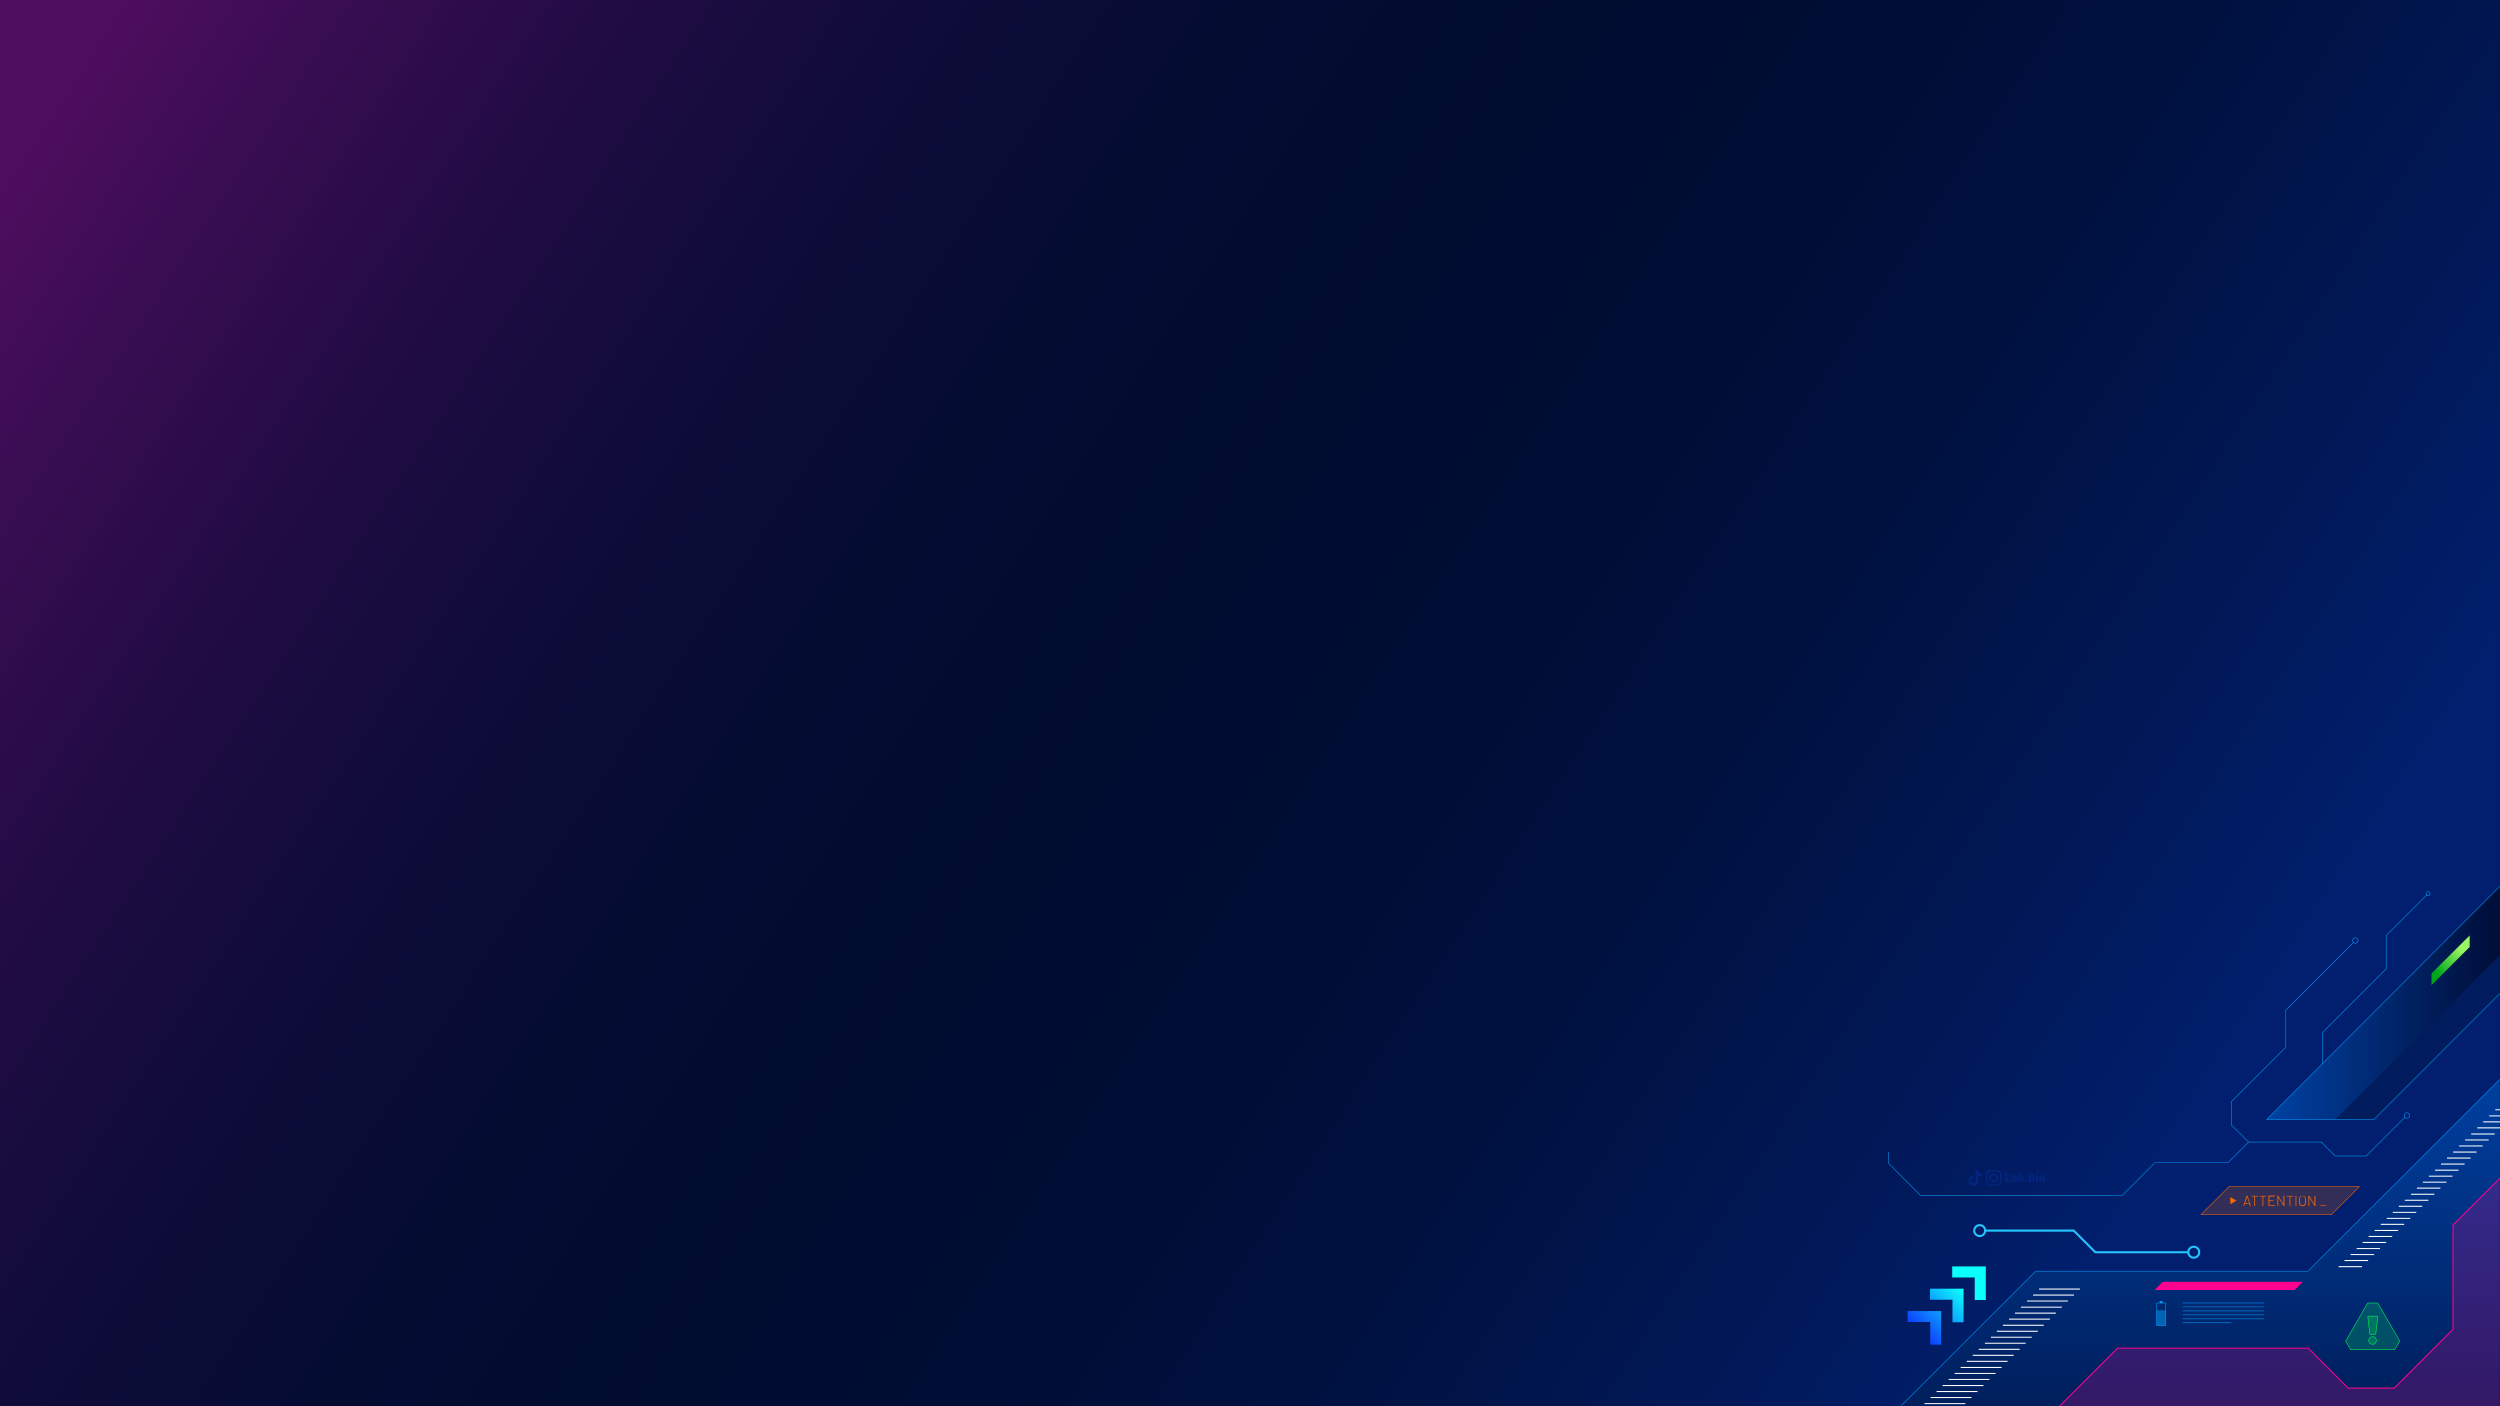 <?xml version="1.0" encoding="utf-8"?>
<!-- Generator: Adobe Illustrator 27.0.0, SVG Export Plug-In . SVG Version: 6.00 Build 0)  -->
<svg version="1.1" id="Layer_2_00000176722773209779542350000015018923977340543152_"
	 xmlns="http://www.w3.org/2000/svg" xmlns:xlink="http://www.w3.org/1999/xlink" x="0px" y="0px" viewBox="0 0 1920 1080"
	 style="enable-background:new 0 0 1920 1080;" xml:space="preserve">
<style type="text/css">
	.st0{fill:none;}
	.st1{fill:none;stroke:#FFFFFF;stroke-width:0.2;stroke-miterlimit:10;}
	.st2{fill:#FFFFFF;}
	.st3{fill:none;stroke:#FFFFFF;stroke-width:0.1;stroke-linejoin:round;stroke-miterlimit:10;}
	.st4{clip-path:url(#XMLID_00000142158873435619396970000017360333495595736228_);}
	.st5{opacity:0.1;}
	.st6{fill:url(#SVGID_1_);}
	.st7{opacity:0.6;fill:url(#SVGID_00000023242940069628508460000010332071963895792268_);enable-background:new    ;}
	.st8{fill:none;stroke:#01A1FE;stroke-width:0.4;stroke-linejoin:round;stroke-miterlimit:10;}
	.st9{fill:url(#SVGID_00000183948297054381750920000001558917750516351119_);}
	.st10{fill:#001C5C;}
	.st11{fill:url(#SVGID_00000129918563294334175910000017360556590189322131_);}
	.st12{fill:url(#SVGID_00000031205955768596465850000013150022744869284506_);}
	.st13{fill:url(#SVGID_00000100383335411277009540000014855173391521942969_);}
	.st14{fill:url(#SVGID_00000079470734374388314620000014505977557707510461_);}
	.st15{fill:none;stroke:#24C6FD;stroke-width:1.6;stroke-miterlimit:10;}
	.st16{fill:#FE018E;}
	.st17{fill:url(#SVGID_00000008119961630908588940000015264159201418001064_);}
	.st18{opacity:0.2;fill:#FD6900;enable-background:new    ;}
	.st19{fill:none;stroke:#FD6900;stroke-width:0.4;stroke-miterlimit:10;}
	.st20{fill:#FD6900;}
	.st21{opacity:0.2;fill:#FE018E;enable-background:new    ;}
	.st22{fill:none;stroke:#FE018E;stroke-width:0.8;stroke-miterlimit:10;}
	.st23{fill:none;stroke:#FFFFFF;stroke-width:0.8;stroke-linejoin:round;stroke-miterlimit:10;}
	.st24{opacity:0.2;fill:#01FE55;enable-background:new    ;}
	.st25{fill:url(#SVGID_00000119802801753973028920000015578853711724297366_);}
	.st26{fill:url(#SVGID_00000036942636044485175960000003447947072713165187_);}
	.st27{fill:none;stroke:#01FE55;stroke-width:0.4;stroke-miterlimit:10;}
	.st28{opacity:0.5;fill:#01A1FE;enable-background:new    ;}
	.st29{fill:#01A1FE;}
	.st30{opacity:0.6;}
	.st31{fill:#012C95;}
</style>
<pattern  y="1080" width="33.8" height="33.8" patternUnits="userSpaceOnUse" id="SVGID_0000002400083732537864173" viewBox="0 -33.8 33.8 33.8" style="overflow:visible;">
	<g>
		<rect y="-33.8" class="st0" width="33.8" height="33.8"/>
		<g>
			<rect y="-33.8" class="st0" width="33.8" height="33.8"/>
			<g>
				<rect y="-33.8" class="st0" width="33.8" height="33.8"/>
				<g>
					<rect y="-33.8" class="st0" width="33.8" height="33.8"/>
					<g>
						<rect y="-33.8" class="st0" width="33.8" height="33.8"/>
						<line class="st1" x1="0" y1="-16.9" x2="33.7" y2="-16.9"/>
						<line class="st1" x1="16.9" y1="-33.7" x2="16.9" y2="0"/>
						<circle class="st2" cx="16.9" cy="-16.9" r="0.7"/>
					</g>
				</g>
			</g>
		</g>
	</g>
</pattern>
<pattern  y="1080" width="10" height="11.4" patternUnits="userSpaceOnUse" id="SVGID_0000004053344573497471372" viewBox="0 -11.4 10 11.4" style="overflow:visible;">
	<g>
		<rect y="-11.4" class="st0" width="10" height="11.4"/>
		<g>
			<rect y="-11.4" class="st0" width="10" height="11.4"/>
			<g>
				<rect y="-11.4" class="st0" width="10" height="11.4"/>
				<g>
					<rect y="-11.4" class="st0" width="10" height="11.4"/>
					<g>
						<rect y="-11.4" class="st0" width="10" height="11.4"/>
						<line class="st3" x1="9" y1="-11.4" x2="9" y2="0"/>
						<line class="st3" x1="7" y1="-11.4" x2="7" y2="0"/>
						<line class="st3" x1="5" y1="-11.4" x2="5" y2="0"/>
						<line class="st3" x1="3" y1="-11.4" x2="3" y2="0"/>
						<line class="st3" x1="1" y1="-11.4" x2="1" y2="0"/>
					</g>
				</g>
			</g>
		</g>
	</g>
</pattern>
<g>
	<defs>
		<rect id="XMLID_00000008109323491888335480000004528630830522056839_" width="1920" height="1080"/>
	</defs>
	
		<linearGradient id="XMLID_00000029027002350536996260000005773373412747147696_" gradientUnits="userSpaceOnUse" x1="105.088" y1="457.52" x2="1613.602" y2="-529.768" gradientTransform="matrix(1 0 0 -1 0 438)">
		<stop  offset="0" style="stop-color:#4F0D5F"/>
		<stop  offset="6.444318e-02" style="stop-color:#3C0D54"/>
		<stop  offset="0.174" style="stop-color:#220C44"/>
		<stop  offset="0.286" style="stop-color:#0F0C39"/>
		<stop  offset="0.402" style="stop-color:#040C32"/>
		<stop  offset="0.527" style="stop-color:#000C30"/>
		<stop  offset="0.64" style="stop-color:#000D35"/>
		<stop  offset="0.768" style="stop-color:#001242"/>
		<stop  offset="0.902" style="stop-color:#011959"/>
		<stop  offset="1" style="stop-color:#011F6E"/>
	</linearGradient>
	
		<use xlink:href="#XMLID_00000008109323491888335480000004528630830522056839_"  style="overflow:visible;fill:url(#XMLID_00000029027002350536996260000005773373412747147696_);"/>
	<clipPath id="XMLID_00000000925621479962946860000004265450967902980489_">
		<use xlink:href="#XMLID_00000008109323491888335480000004528630830522056839_"  style="overflow:visible;"/>
	</clipPath>
	<g style="clip-path:url(#XMLID_00000000925621479962946860000004265450967902980489_);">
		<g class="st5">
			
				<pattern  id="SVGID_1_" xlink:href="#SVGID_0000002400083732537864173" patternTransform="matrix(1 0 0 1 -27.1 35045.449)"  class="st5">
			</pattern>
			<rect class="st6" width="1920" height="1080"/>
			
				<pattern  id="SVGID_00000173839810109227032540000005738265210760108422_" xlink:href="#SVGID_0000002400083732537864173" patternTransform="matrix(1 0 0 1 -27.1 35045.449)"  class="st5">
			</pattern>
			
				<rect style="opacity:0.6;fill:url(#SVGID_00000173839810109227032540000005738265210760108422_);enable-background:new    ;" width="1920" height="1080"/>
		</g>
		<g>
			<g>
				<polyline class="st8" points="1783.5,831.8 1783.5,793.2 1832.6,744.1 1832.6,718.5 1863.8,687.3 				"/>
				<path class="st8" d="M1866.3,686.3c0,0.8-0.7,1.5-1.5,1.5s-1.5-0.7-1.5-1.5s0.7-1.5,1.5-1.5
					C1865.6,684.8,1866.3,685.5,1866.3,686.3z"/>
			</g>
			<g>
				
					<linearGradient id="SVGID_00000129202280313905124780000008861904748792046510_" gradientUnits="userSpaceOnUse" x1="1740.8" y1="2446.3" x2="1919.8" y2="2446.3" gradientTransform="matrix(1 0 0 1 0 -1676)">
					<stop  offset="5.376340e-03" style="stop-color:#0041A3"/>
					<stop  offset="1" style="stop-color:#000D38"/>
				</linearGradient>
				<polygon style="fill:url(#SVGID_00000129202280313905124780000008861904748792046510_);" points="1919.8,680.8 1740.8,859.8 
					1823.2,859.8 1919.8,763.1 				"/>
				<polygon class="st10" points="1919.8,733.5 1793.5,859.8 1823.2,859.8 1919.8,763.1 				"/>
				<polyline class="st8" points="1919.8,680.8 1740.8,859.8 1823.2,859.8 1919.8,763.1 				"/>
			</g>
			<g>
				
					<linearGradient id="SVGID_00000119119640407030556030000007251130962090609591_" gradientUnits="userSpaceOnUse" x1="1689.85" y1="2489.655" x2="1689.85" y2="2890.93" gradientTransform="matrix(1 0 0 1 0 -1676)">
					<stop  offset="5.376340e-03" style="stop-color:#0041A3"/>
					<stop  offset="1" style="stop-color:#000D38"/>
				</linearGradient>
				<polygon style="fill:url(#SVGID_00000119119640407030556030000007251130962090609591_);" points="1772.5,976.3 1563.4,976.3 
					1459.9,1079.8 1919.8,1079.8 1919.8,829 				"/>
				<polyline class="st8" points="1919.8,829 1772.5,976.3 1563.4,976.3 1459.9,1079.8 				"/>
			</g>
			<g>
				<g>
					
						<linearGradient id="SVGID_00000121239447005852244540000008088793221967892925_" gradientUnits="userSpaceOnUse" x1="6424.531" y1="1855.059" x2="6483.112" y2="1855.059" gradientTransform="matrix(0.707 -0.707 0.707 0.707 -4388.206 4262.482)">
						<stop  offset="0" style="stop-color:#0E0DFF"/>
						<stop  offset="1" style="stop-color:#0DFFFB"/>
					</linearGradient>
					<polygon style="fill:url(#SVGID_00000121239447005852244540000008088793221967892925_);" points="1465,1006.9 1465,1015.3 
						1482.4,1015.3 1482.4,1032.7 1490.8,1032.7 1490.8,1006.9 					"/>
					
						<linearGradient id="SVGID_00000176043185604856775950000004464850550861403023_" gradientUnits="userSpaceOnUse" x1="6424.539" y1="1855.059" x2="6483.107" y2="1855.059" gradientTransform="matrix(0.707 -0.707 0.707 0.707 -4388.206 4262.482)">
						<stop  offset="0" style="stop-color:#0E0DFF"/>
						<stop  offset="1" style="stop-color:#0DFFFB"/>
					</linearGradient>
					<polygon style="fill:url(#SVGID_00000176043185604856775950000004464850550861403023_);" points="1482.2,989.7 1482.2,998.2 
						1499.5,998.2 1499.5,1015.5 1508,1015.5 1508,989.7 					"/>
					
						<linearGradient id="SVGID_00000152263234813959045510000001896206448015626369_" gradientUnits="userSpaceOnUse" x1="6424.525" y1="1855.059" x2="6483.103" y2="1855.059" gradientTransform="matrix(0.707 -0.707 0.707 0.707 -4388.206 4262.482)">
						<stop  offset="0" style="stop-color:#0E0DFF"/>
						<stop  offset="1" style="stop-color:#0DFFFB"/>
					</linearGradient>
					<polygon style="fill:url(#SVGID_00000152263234813959045510000001896206448015626369_);" points="1499.3,972.6 1499.3,981.1 
						1516.6,981.1 1516.6,998.4 1525.1,998.4 1525.1,972.6 					"/>
				</g>
			</g>
			<g>
				<polyline class="st15" points="1524.6,945.1 1592.6,945.1 1609.2,961.7 1680.9,961.7 				"/>
				<path class="st15" d="M1689,961.7c0,2.3-1.9,4.2-4.2,4.2c-2.3,0-4.2-1.9-4.2-4.2s1.9-4.2,4.2-4.2S1689,959.4,1689,961.7z"/>
				<path class="st15" d="M1524.6,945.1c0,2.3-1.9,4.2-4.2,4.2c-2.3,0-4.2-1.9-4.2-4.2s1.9-4.2,4.2-4.2
					C1522.8,940.9,1524.6,942.8,1524.6,945.1z"/>
			</g>
			<polygon class="st16" points="1768.6,984.4 1661,984.4 1654.7,990.7 1762.3,990.7 			"/>
			
				<linearGradient id="SVGID_00000026859134561400048260000007978462497709033862_" gradientUnits="userSpaceOnUse" x1="1871.892" y1="2423.607" x2="1890.561" y2="2404.939" gradientTransform="matrix(1 0 0 1 0 -1676)">
				<stop  offset="0" style="stop-color:#00A61C"/>
				<stop  offset="1" style="stop-color:#9AF763"/>
			</linearGradient>
			<polygon style="fill:url(#SVGID_00000026859134561400048260000007978462497709033862_);" points="1896.7,718.4 1867.4,747.6 
				1867.4,756.6 1896.7,727.3 			"/>
			<g>
				<polygon class="st18" points="1812,911.4 1711.8,911.4 1690.4,932.7 1790.6,932.7 				"/>
				<polygon class="st19" points="1812,911.4 1711.8,911.4 1690.4,932.7 1790.6,932.7 				"/>
				<g>
					<path class="st20" d="M1728,926.1l-0.5-1.5l0,0h-3.5l0,0l-0.5,1.5c0,0.1-0.1,0.1-0.1,0.1h-0.4c-0.1,0-0.1,0-0.1-0.1l2.5-7.6
						c0-0.1,0.1-0.1,0.1-0.1h0.5c0.1,0,0.1,0,0.1,0.1l2.5,7.6l0,0c0,0.1,0,0.1-0.1,0.1L1728,926.1
						C1728.1,926.2,1728.1,926.2,1728,926.1z M1724.2,924.1L1724.2,924.1h3.2l0,0l0,0l-1.6-4.9l0,0l0,0L1724.2,924.1
						C1724.1,924.1,1724.1,924.1,1724.2,924.1z"/>
					<path class="st20" d="M1734.2,918.5v0.3c0,0.1,0,0.1-0.1,0.1h-2.2l0,0v7.2c0,0.1,0,0.1-0.1,0.1h-0.4c-0.1,0-0.1,0-0.1-0.1v-7.2
						l0,0h-2.1c-0.1,0-0.1,0-0.1-0.1v-0.3c0-0.1,0-0.1,0.1-0.1h5.1C1734.2,918.4,1734.2,918.4,1734.2,918.5z"/>
					<path class="st20" d="M1740.5,918.5v0.3c0,0.1,0,0.1-0.1,0.1h-2.2l0,0v7.2c0,0.1,0,0.1-0.1,0.1h-0.4c-0.1,0-0.1,0-0.1-0.1v-7.2
						l0,0h-2.1c-0.1,0-0.1,0-0.1-0.1v-0.3c0-0.1,0-0.1,0.1-0.1h5.1C1740.5,918.4,1740.5,918.4,1740.5,918.5z"/>
					<path class="st20" d="M1747.1,918.9h-4.2l0,0v3l0,0h3c0.1,0,0.1,0,0.1,0.1v0.3c0,0.1,0,0.1-0.1,0.1h-3l0,0v3.1l0,0h4.2
						c0.1,0,0.1,0,0.1,0.1v0.3c0,0.1,0,0.1-0.1,0.1h-4.8c-0.1,0-0.1,0-0.1-0.1v-7.6c0-0.1,0-0.1,0.1-0.1h4.8c0.1,0,0.1,0,0.1,0.1
						v0.3C1747.2,918.8,1747.2,918.9,1747.1,918.9z"/>
					<path class="st20" d="M1753.9,918.4h0.4c0.1,0,0.1,0,0.1,0.1v7.6c0,0.1,0,0.1-0.1,0.1h-0.4c-0.1,0-0.1,0-0.1-0.1l-4.1-6.6l0,0
						l0,0v6.5c0,0.1,0,0.1-0.1,0.1h-0.4c-0.1,0-0.1,0-0.1-0.1v-7.6c0-0.1,0-0.1,0.1-0.1h0.4c0.1,0,0.1,0,0.1,0.1l4,6.6l0,0l0,0v-6.5
						C1753.8,918.4,1753.8,918.4,1753.9,918.4z"/>
					<path class="st20" d="M1761.3,918.5v0.3c0,0.1,0,0.1-0.1,0.1h-2.2l0,0v7.2c0,0.1,0,0.1-0.1,0.1h-0.4c-0.1,0-0.1,0-0.1-0.1v-7.2
						l0,0h-2.1c-0.1,0-0.1,0-0.1-0.1v-0.3c0-0.1,0-0.1,0.1-0.1h5.1C1761.3,918.4,1761.3,918.4,1761.3,918.5z"/>
					<path class="st20" d="M1763,926.1v-7.6c0-0.1,0-0.1,0.1-0.1h0.4c0.1,0,0.1,0,0.1,0.1v7.6c0,0.1,0,0.1-0.1,0.1L1763,926.1
						C1763,926.2,1763,926.2,1763,926.1z"/>
					<path class="st20" d="M1766.9,926c-0.4-0.2-0.7-0.5-0.9-0.9c-0.2-0.4-0.3-0.8-0.3-1.3v-2.9c0-0.5,0.1-0.9,0.3-1.3
						s0.5-0.7,0.9-0.9s0.8-0.3,1.4-0.3s1,0.1,1.4,0.3s0.7,0.5,0.9,0.9s0.3,0.8,0.3,1.3v2.9c0,0.5-0.1,0.9-0.3,1.3
						c-0.2,0.4-0.5,0.7-0.9,0.9s-0.9,0.3-1.4,0.3S1767.3,926.2,1766.9,926z M1769.7,925.2c0.4-0.4,0.6-0.9,0.6-1.5v-3
						c0-0.6-0.2-1.1-0.6-1.5s-0.9-0.6-1.5-0.6s-1.1,0.2-1.4,0.6c-0.4,0.4-0.5,0.9-0.5,1.5v3c0,0.6,0.2,1.1,0.5,1.5
						c0.4,0.4,0.8,0.5,1.4,0.5C1768.8,925.8,1769.3,925.6,1769.7,925.2z"/>
					<path class="st20" d="M1777.7,918.4h0.4c0.1,0,0.1,0,0.1,0.1v7.6c0,0.1,0,0.1-0.1,0.1h-0.4c-0.1,0-0.1,0-0.1-0.1l-4.1-6.6l0,0
						l0,0v6.5c0,0.1,0,0.1-0.1,0.1h-0.4c-0.1,0-0.1,0-0.1-0.1v-7.6c0-0.1,0-0.1,0.1-0.1h0.4c0.1,0,0.1,0,0.1,0.1l4,6.6l0,0l0,0v-6.5
						C1777.6,918.4,1777.6,918.4,1777.7,918.4z"/>
					<path class="st20" d="M1781.9,926.1v-0.3c0-0.1,0-0.1,0.1-0.1h4.4c0.1,0,0.1,0,0.1,0.1v0.3c0,0.1,0,0.1-0.1,0.1L1781.9,926.1
						C1782,926.2,1781.9,926.2,1781.9,926.1z"/>
				</g>
				<polygon class="st20" points="1712.9,919.4 1717.6,922.1 1712.9,924.8 				"/>
			</g>
			<g>
				<polyline class="st8" points="1807.4,723.9 1755.5,775.8 1755.5,804.3 1713.6,846.2 1713.6,863.9 1726.9,877.1 1782.7,877.1 
					1793.4,887.8 1817.3,887.8 1846.9,858.2 				"/>
				<path class="st8" d="M1850.6,856.7c0,1.2-0.9,2.1-2.1,2.1s-2.1-0.9-2.1-2.1c0-1.2,0.9-2.1,2.1-2.1
					C1849.6,854.6,1850.6,855.5,1850.6,856.7z"/>
				<path class="st8" d="M1811,722.3c0,1.2-0.9,2.1-2.1,2.1s-2.1-0.9-2.1-2.1c0-1.2,0.9-2.1,2.1-2.1
					C1810,720.2,1811,721.2,1811,722.3z"/>
				<polyline class="st8" points="1726.9,877.1 1711,893 1654.9,893 1629.9,918.1 1475,918.1 1450.4,893.4 1450.4,884.8 				"/>
			</g>
			<g>
				<polygon class="st21" points="1919.8,905 1883.9,940.9 1883.9,1020.9 1838.8,1066.1 1803.4,1066.1 1772.8,1035.4 1626.3,1035.4 
					1582,1079.8 1919.8,1079.8 				"/>
				<polyline class="st22" points="1921.7,903.1 1883.9,940.9 1883.9,1020.9 1838.8,1066.1 1803.4,1066.1 1772.8,1035.4 
					1626.3,1035.4 1581.3,1080.4 				"/>
			</g>
			<g>
				<g>
					<line class="st23" x1="1566" y1="990" x2="1597.4" y2="990"/>
				</g>
				<g>
					<line class="st23" x1="1561.4" y1="994.6" x2="1592.8" y2="994.6"/>
				</g>
				<g>
					<line class="st23" x1="1556.8" y1="999.2" x2="1588.1" y2="999.2"/>
				</g>
				<g>
					<line class="st23" x1="1552.1" y1="1003.9" x2="1583.5" y2="1003.9"/>
				</g>
				<g>
					<line class="st23" x1="1547.5" y1="1008.5" x2="1578.9" y2="1008.5"/>
				</g>
				<g>
					<line class="st23" x1="1542.9" y1="1013.1" x2="1574.3" y2="1013.1"/>
				</g>
				<g>
					<line class="st23" x1="1538.2" y1="1017.8" x2="1569.6" y2="1017.8"/>
				</g>
				<g>
					<line class="st23" x1="1533.6" y1="1022.4" x2="1565" y2="1022.4"/>
				</g>
				<g>
					<line class="st23" x1="1529" y1="1027" x2="1560.4" y2="1027"/>
				</g>
				<g>
					<line class="st23" x1="1524.4" y1="1031.6" x2="1555.7" y2="1031.6"/>
				</g>
				<g>
					<line class="st23" x1="1519.7" y1="1036.3" x2="1551.1" y2="1036.3"/>
				</g>
				<g>
					<line class="st23" x1="1515.1" y1="1040.9" x2="1546.5" y2="1040.9"/>
				</g>
				<g>
					<line class="st23" x1="1510.5" y1="1045.5" x2="1541.8" y2="1045.5"/>
				</g>
				<g>
					<line class="st23" x1="1505.8" y1="1050.2" x2="1537.2" y2="1050.2"/>
				</g>
				<g>
					<line class="st23" x1="1501.2" y1="1054.8" x2="1532.6" y2="1054.8"/>
				</g>
				<g>
					<line class="st23" x1="1496.6" y1="1059.4" x2="1527.9" y2="1059.4"/>
				</g>
				<g>
					<line class="st23" x1="1491.9" y1="1064.1" x2="1523.3" y2="1064.1"/>
				</g>
				<g>
					<line class="st23" x1="1487.3" y1="1068.7" x2="1518.7" y2="1068.7"/>
				</g>
				<g>
					<line class="st23" x1="1482.7" y1="1073.3" x2="1514.1" y2="1073.3"/>
				</g>
				<g>
					<line class="st23" x1="1478" y1="1078" x2="1509.4" y2="1078"/>
				</g>
				<g>
					<line class="st23" x1="1473.4" y1="1082.6" x2="1504.8" y2="1082.6"/>
				</g>
				<g>
					<line class="st23" x1="1468.8" y1="1087.2" x2="1500.2" y2="1087.2"/>
				</g>
				<g>
					<line class="st23" x1="1464.1" y1="1091.8" x2="1495.5" y2="1091.8"/>
				</g>
				<g>
					<line class="st23" x1="1459.5" y1="1096.5" x2="1490.9" y2="1096.5"/>
				</g>
				<g>
					<line class="st23" x1="1454.9" y1="1101.1" x2="1486.3" y2="1101.1"/>
				</g>
				<g>
					<line class="st23" x1="1450.3" y1="1105.7" x2="1481.6" y2="1105.7"/>
				</g>
				<g>
					<line class="st23" x1="1445.6" y1="1110.4" x2="1477" y2="1110.4"/>
				</g>
				<g>
					<line class="st23" x1="1441" y1="1115" x2="1472.4" y2="1115"/>
				</g>
				<g>
					<line class="st23" x1="1436.4" y1="1119.6" x2="1467.7" y2="1119.6"/>
				</g>
				<g>
					<line class="st23" x1="1431.7" y1="1124.3" x2="1463.1" y2="1124.3"/>
				</g>
				<g>
					<line class="st23" x1="1427.1" y1="1128.9" x2="1458.5" y2="1128.9"/>
				</g>
				<g>
					<line class="st23" x1="1422.5" y1="1133.5" x2="1453.8" y2="1133.5"/>
				</g>
				<g>
					<line class="st23" x1="1417.8" y1="1138.2" x2="1449.2" y2="1138.2"/>
				</g>
				<g>
					<line class="st23" x1="1413.2" y1="1142.8" x2="1444.6" y2="1142.8"/>
				</g>
				<g>
					<line class="st23" x1="1408.6" y1="1147.4" x2="1440" y2="1147.4"/>
				</g>
				<g>
					<line class="st23" x1="1403.9" y1="1152" x2="1435.3" y2="1152"/>
				</g>
				<g>
					<line class="st23" x1="1399.3" y1="1156.7" x2="1430.7" y2="1156.7"/>
				</g>
				<g>
					<line class="st23" x1="1394.7" y1="1161.3" x2="1426.1" y2="1161.3"/>
				</g>
				<g>
					<line class="st23" x1="1390.1" y1="1165.9" x2="1421.4" y2="1165.9"/>
				</g>
				<g>
					<line class="st23" x1="1385.4" y1="1170.6" x2="1416.8" y2="1170.6"/>
				</g>
				<g>
					<line class="st23" x1="1380.8" y1="1175.2" x2="1412.2" y2="1175.2"/>
				</g>
				<g>
					<line class="st23" x1="1376.2" y1="1179.8" x2="1407.5" y2="1179.8"/>
				</g>
			</g>
			<g>
				<g>
					<line class="st23" x1="1985.9" y1="782.9" x2="2003.9" y2="782.9"/>
				</g>
				<g>
					<line class="st23" x1="1981.2" y1="787.5" x2="1999.3" y2="787.5"/>
				</g>
				<g>
					<line class="st23" x1="1976.6" y1="792.1" x2="1994.6" y2="792.1"/>
				</g>
				<g>
					<line class="st23" x1="1972" y1="796.8" x2="1990" y2="796.8"/>
				</g>
				<g>
					<line class="st23" x1="1967.3" y1="801.4" x2="1985.4" y2="801.4"/>
				</g>
				<g>
					<line class="st23" x1="1962.7" y1="806" x2="1980.7" y2="806"/>
				</g>
				<g>
					<line class="st23" x1="1958.1" y1="810.7" x2="1976.1" y2="810.7"/>
				</g>
				<g>
					<line class="st23" x1="1953.4" y1="815.3" x2="1971.5" y2="815.3"/>
				</g>
				<g>
					<line class="st23" x1="1948.8" y1="819.9" x2="1966.9" y2="819.9"/>
				</g>
				<g>
					<line class="st23" x1="1944.2" y1="824.6" x2="1962.2" y2="824.6"/>
				</g>
				<g>
					<line class="st23" x1="1939.5" y1="829.2" x2="1957.6" y2="829.2"/>
				</g>
				<g>
					<line class="st23" x1="1934.9" y1="833.8" x2="1953" y2="833.8"/>
				</g>
				<g>
					<line class="st23" x1="1930.3" y1="838.5" x2="1948.3" y2="838.5"/>
				</g>
				<g>
					<line class="st23" x1="1925.6" y1="843.1" x2="1943.7" y2="843.1"/>
				</g>
				<g>
					<line class="st23" x1="1921" y1="847.7" x2="1939.1" y2="847.7"/>
				</g>
				<g>
					<line class="st23" x1="1916.4" y1="852.3" x2="1934.4" y2="852.3"/>
				</g>
				<g>
					<line class="st23" x1="1911.8" y1="857" x2="1929.8" y2="857"/>
				</g>
				<g>
					<line class="st23" x1="1907.1" y1="861.6" x2="1925.2" y2="861.6"/>
				</g>
				<g>
					<line class="st23" x1="1902.5" y1="866.2" x2="1920.5" y2="866.2"/>
				</g>
				<g>
					<line class="st23" x1="1897.9" y1="870.9" x2="1915.9" y2="870.9"/>
				</g>
				<g>
					<line class="st23" x1="1893.2" y1="875.5" x2="1911.3" y2="875.5"/>
				</g>
				<g>
					<line class="st23" x1="1888.6" y1="880.1" x2="1906.7" y2="880.1"/>
				</g>
				<g>
					<line class="st23" x1="1884" y1="884.8" x2="1902" y2="884.8"/>
				</g>
				<g>
					<line class="st23" x1="1879.3" y1="889.4" x2="1897.4" y2="889.4"/>
				</g>
				<g>
					<line class="st23" x1="1874.7" y1="894" x2="1892.8" y2="894"/>
				</g>
				<g>
					<line class="st23" x1="1870.1" y1="898.7" x2="1888.1" y2="898.7"/>
				</g>
				<g>
					<line class="st23" x1="1865.4" y1="903.3" x2="1883.5" y2="903.3"/>
				</g>
				<g>
					<line class="st23" x1="1860.8" y1="907.9" x2="1878.9" y2="907.9"/>
				</g>
				<g>
					<line class="st23" x1="1856.2" y1="912.5" x2="1874.2" y2="912.5"/>
				</g>
				<g>
					<line class="st23" x1="1851.6" y1="917.2" x2="1869.6" y2="917.2"/>
				</g>
				<g>
					<line class="st23" x1="1846.9" y1="921.8" x2="1865" y2="921.8"/>
				</g>
				<g>
					<line class="st23" x1="1842.3" y1="926.4" x2="1860.3" y2="926.4"/>
				</g>
				<g>
					<line class="st23" x1="1837.7" y1="931.1" x2="1855.7" y2="931.1"/>
				</g>
				<g>
					<line class="st23" x1="1833" y1="935.7" x2="1851.1" y2="935.7"/>
				</g>
				<g>
					<line class="st23" x1="1828.4" y1="940.3" x2="1846.4" y2="940.3"/>
				</g>
				<g>
					<line class="st23" x1="1823.8" y1="945" x2="1841.8" y2="945"/>
				</g>
				<g>
					<line class="st23" x1="1819.1" y1="949.6" x2="1837.2" y2="949.6"/>
				</g>
				<g>
					<line class="st23" x1="1814.5" y1="954.2" x2="1832.6" y2="954.2"/>
				</g>
				<g>
					<line class="st23" x1="1809.9" y1="958.9" x2="1827.9" y2="958.9"/>
				</g>
				<g>
					<line class="st23" x1="1805.2" y1="963.5" x2="1823.3" y2="963.5"/>
				</g>
				<g>
					<line class="st23" x1="1800.6" y1="968.1" x2="1818.7" y2="968.1"/>
				</g>
				<g>
					<line class="st23" x1="1796" y1="972.8" x2="1814" y2="972.8"/>
				</g>
			</g>
			<g>
				<polygon class="st24" points="1839.1,1036.6 1805.3,1036.6 1801.5,1030 1818.4,1000.7 1826.1,1000.7 1843,1030 				"/>
				
					<pattern  id="SVGID_00000168091143297927475120000010477503075374437015_" xlink:href="#SVGID_0000004053344573497471372" patternTransform="matrix(0.377 -0.377 0.377 0.377 -19198.553 5018.686)">
				</pattern>
				<polygon style="fill:url(#SVGID_00000168091143297927475120000010477503075374437015_);" points="1839.1,1036.6 1805.3,1036.6 
					1801.5,1030 1818.4,1000.7 1826.1,1000.7 1843,1030 				"/>
				
					<pattern  id="SVGID_00000030468618990082475150000015226948280453124493_" xlink:href="#SVGID_0000004053344573497471372" patternTransform="matrix(0.377 -0.377 0.377 0.377 -19198.553 5018.686)">
				</pattern>
				<polygon style="fill:url(#SVGID_00000030468618990082475150000015226948280453124493_);" points="1839.1,1036.6 1805.3,1036.6 
					1801.5,1030 1818.4,1000.7 1826.1,1000.7 1843,1030 				"/>
				<polygon class="st27" points="1839.1,1036.6 1805.3,1036.6 1801.5,1030 1818.4,1000.7 1826.1,1000.7 1843,1030 				"/>
				<g>
					<path class="st24" d="M1820,1031.6c-0.5-0.5-0.8-1.2-0.8-2.1s0.3-1.6,0.8-2.1s1.2-0.8,2.1-0.8c0.8,0,1.5,0.3,2.1,0.8
						c0.5,0.5,0.8,1.2,0.8,2.1c0,0.8-0.3,1.5-0.8,2.1s-1.2,0.8-2.1,0.8C1821.3,1032.4,1820.6,1032.2,1820,1031.6z"/>
					<path class="st24" d="M1820.2,1024.7c-0.1-0.1-0.2-0.1-0.2-0.3l-1.5-13c0-0.4,0.2-0.6,0.5-0.6h6.6c0.4,0,0.6,0.2,0.5,0.6
						l-1.5,13c0,0.1-0.1,0.2-0.2,0.3c-0.1,0.1-0.2,0.1-0.4,0.1h-3.7C1820.4,1024.8,1820.2,1024.8,1820.2,1024.7z"/>
					<path class="st27" d="M1820,1031.6c-0.5-0.5-0.8-1.2-0.8-2.1s0.3-1.6,0.8-2.1s1.2-0.8,2.1-0.8c0.8,0,1.5,0.3,2.1,0.8
						c0.5,0.5,0.8,1.2,0.8,2.1c0,0.8-0.3,1.5-0.8,2.1s-1.2,0.8-2.1,0.8C1821.3,1032.4,1820.6,1032.2,1820,1031.6z"/>
					<path class="st27" d="M1820.2,1024.7c-0.1-0.1-0.2-0.1-0.2-0.3l-1.5-13c0-0.4,0.2-0.6,0.5-0.6h6.6c0.4,0,0.6,0.2,0.5,0.6
						l-1.5,13c0,0.1-0.1,0.2-0.2,0.3c-0.1,0.1-0.2,0.1-0.4,0.1h-3.7C1820.4,1024.8,1820.2,1024.8,1820.2,1024.7z"/>
				</g>
			</g>
			<g>
				<rect x="1656.3" y="1000.7" class="st8" width="7" height="17.4"/>
				<rect x="1656.3" y="1006.3" class="st28" width="7" height="11.7"/>
				<polygon class="st29" points="1660.9,999.3 1660.9,1000.7 1658.6,1000.7 1658.6,999.3 				"/>
				<line class="st8" x1="1676.3" y1="1000.7" x2="1738.7" y2="1000.7"/>
				<line class="st8" x1="1676.3" y1="1003.7" x2="1738.7" y2="1003.7"/>
				<line class="st8" x1="1676.3" y1="1006.8" x2="1738.7" y2="1006.8"/>
				<line class="st8" x1="1676.3" y1="1009.8" x2="1738.7" y2="1009.8"/>
				<line class="st8" x1="1676.3" y1="1012.9" x2="1738.7" y2="1012.9"/>
				<line class="st8" x1="1676.3" y1="1015.9" x2="1713.6" y2="1015.9"/>
			</g>
		</g>
		<g id="Popular_Chips_1_" class="st30">
			<g>
				<g>
					<path class="st31" d="M1539.8,907.4c-0.1-0.1-0.1-0.2-0.2-0.3c0-0.1,0-0.2,0-0.3c0.2,0,0.3,0,0.4-0.1s0.1-0.2,0.1-0.3v-4.2
						c0-0.2,0-0.3-0.1-0.3c-0.1-0.1-0.2-0.1-0.4-0.1c0-0.1,0-0.2,0-0.3s0.1-0.2,0.2-0.3h2.2c0.1,0.1,0.2,0.3,0.2,0.6
						c-0.2,0-0.4,0-0.5,0.1s-0.1,0.2-0.1,0.4v4.5h0.3c0.4,0,0.8-0.1,1-0.4s0.3-0.7,0.3-1.2h0.6c0.1,0.1,0.2,0.2,0.2,0.5
						c0.1,0.3,0.1,0.5,0.1,0.8c0,0.4-0.1,0.7-0.2,0.9s-0.4,0.3-0.7,0.3L1539.8,907.4L1539.8,907.4z"/>
					<path class="st31" d="M1549.5,907.2c-0.1,0.1-0.2,0.2-0.5,0.2c-0.2,0-0.4,0.1-0.7,0.1c-0.3,0-0.4,0-0.6-0.1
						c-0.1-0.1-0.2-0.2-0.2-0.5v-2.8c0-0.2,0-0.4-0.1-0.5s-0.2-0.2-0.4-0.2c-0.2,0-0.5,0.1-0.6,0.3v2.7c0,0.2,0,0.3,0.1,0.4
						c0.1,0.1,0.2,0.1,0.4,0.1c0,0.2-0.1,0.3-0.2,0.5h-2c-0.1-0.1-0.2-0.3-0.2-0.5c0.2,0,0.3,0,0.4-0.1s0.1-0.2,0.1-0.4v-2.6
						c0-0.2,0-0.3-0.1-0.3c-0.1-0.1-0.2-0.1-0.5-0.1V903c0.2-0.1,0.5-0.2,0.8-0.3s0.6-0.1,0.8-0.1c0.1,0,0.2,0,0.3,0.1
						c0.1,0.1,0.1,0.2,0.1,0.5c0.2-0.2,0.3-0.3,0.6-0.5c0.2-0.1,0.5-0.2,0.8-0.2c0.4,0,0.8,0.1,1,0.3s0.3,0.6,0.3,1.1v2.5
						c0,0.3,0.1,0.5,0.4,0.5L1549.5,907.2z"/>
					<path class="st31" d="M1554.9,907.1c0,0.1-0.1,0.2-0.2,0.3s-0.3,0.1-0.6,0.1c-0.3,0-0.6-0.1-0.8-0.2c-0.2-0.1-0.4-0.3-0.5-0.5
						s-0.2-0.4-0.4-0.7c-0.1-0.3-0.2-0.5-0.3-0.7c-0.1-0.2-0.2-0.3-0.4-0.3v1.4c0,0.2,0,0.3,0.1,0.4c0.1,0.1,0.2,0.1,0.4,0.1
						c0,0.2-0.1,0.3-0.2,0.5h-2c-0.1-0.1-0.2-0.3-0.2-0.5c0.2,0,0.3,0,0.4-0.1s0.1-0.2,0.1-0.4v-4.9c0-0.2,0-0.3-0.1-0.3
						c-0.1-0.1-0.2-0.1-0.5-0.1v-0.4c0.2-0.1,0.5-0.2,0.8-0.3s0.6-0.1,0.8-0.1c0.1,0,0.2,0,0.3,0.1c0.1,0.1,0.1,0.2,0.1,0.3v4l1-1
						c0.1-0.1,0.2-0.2,0.2-0.3s-0.1-0.2-0.2-0.2s-0.2-0.1-0.4-0.1c0-0.1,0-0.2,0.1-0.3c0-0.1,0.1-0.2,0.2-0.2h2
						c0.1,0.1,0.2,0.3,0.2,0.5c-0.1,0-0.3,0-0.3,0.1c-0.1,0-0.2,0.1-0.2,0.2l-1.4,1.4c0.2,0,0.4,0.1,0.6,0.2
						c0.2,0.1,0.3,0.3,0.4,0.5c0.2,0.3,0.2,0.4,0.2,0.4c0.2,0.4,0.4,0.6,0.4,0.7C1554.6,906.8,1554.7,906.9,1554.9,907.1
						L1554.9,907.1z"/>
					<path class="st31" d="M1556.8,907.3c-0.2,0.2-0.4,0.2-0.6,0.2c-0.3,0-0.5-0.1-0.7-0.2c-0.2-0.2-0.2-0.4-0.2-0.6
						c0-0.3,0.1-0.5,0.2-0.7c0.2-0.2,0.4-0.2,0.7-0.2c0.3,0,0.5,0.1,0.6,0.2c0.2,0.2,0.2,0.4,0.2,0.7
						C1557,906.9,1556.9,907.1,1556.8,907.3z"/>
					<path class="st31" d="M1559.3,907.5c-0.7,0-1.2,0-1.6,0c-0.1-0.2-0.2-0.4-0.2-0.6c0.2,0,0.3,0,0.4-0.1s0.1-0.2,0.1-0.3v-4.2
						c0-0.2,0-0.3-0.1-0.3c-0.1-0.1-0.2-0.1-0.4-0.1c0-0.2,0.1-0.4,0.2-0.6c0.3,0,0.8,0,1.6,0c0.3,0,0.5,0,0.6,0
						c0.9,0,1.6,0.2,2,0.4c0.4,0.3,0.6,0.7,0.6,1.1c0,0.4-0.1,0.6-0.3,0.9c-0.2,0.2-0.5,0.4-0.9,0.6c0.5,0.1,0.9,0.3,1.1,0.5
						s0.3,0.6,0.3,1c0,1.2-0.9,1.8-2.7,1.8C1559.8,907.5,1559.6,907.5,1559.3,907.5z M1561,902.8c0-0.3-0.1-0.6-0.3-0.8
						c-0.2-0.2-0.5-0.3-0.8-0.3c-0.2,0-0.3,0-0.4,0v2.1c0.1,0,0.2,0,0.3,0C1560.6,903.9,1561,903.5,1561,902.8z M1561.2,905.8
						c0-0.4-0.1-0.7-0.3-0.9s-0.6-0.3-1-0.3h-0.3v2.3c0.2,0,0.3,0,0.4,0C1560.8,906.9,1561.2,906.5,1561.2,905.8z"/>
					<path class="st31" d="M1565.1,906.5c0,0.2,0,0.3,0.1,0.4s0.2,0.1,0.4,0.1c0,0.2-0.1,0.4-0.2,0.5h-2c-0.1-0.1-0.2-0.3-0.2-0.5
						c0.2,0,0.3,0,0.4-0.1s0.1-0.2,0.1-0.4v-2.6c0-0.2,0-0.3-0.1-0.4c-0.1-0.1-0.2-0.1-0.5-0.1V903c0.1-0.1,0.4-0.2,0.7-0.3
						c0.3-0.1,0.6-0.1,0.9-0.1c0.1,0,0.2,0,0.3,0.1c0.1,0.1,0.1,0.2,0.1,0.3L1565.1,906.5L1565.1,906.5z M1565,901.7
						c-0.2,0.2-0.4,0.2-0.6,0.2s-0.5-0.1-0.6-0.2c-0.2-0.1-0.2-0.4-0.2-0.6s0.1-0.5,0.2-0.6c0.2-0.2,0.4-0.2,0.6-0.2
						s0.5,0.1,0.6,0.2c0.2,0.2,0.2,0.4,0.2,0.6C1565.2,901.4,1565.2,901.6,1565,901.7z"/>
					<path class="st31" d="M1566.6,906.9c-0.4-0.4-0.6-1-0.6-1.8c0-0.5,0.1-1,0.3-1.4c0.2-0.4,0.4-0.7,0.8-0.9
						c0.3-0.2,0.7-0.3,1.2-0.3c0.4,0,0.8,0.1,1.1,0.3c0.3,0.2,0.6,0.5,0.8,0.8c0.2,0.4,0.3,0.8,0.3,1.3s-0.1,1-0.3,1.4
						c-0.2,0.4-0.5,0.7-0.8,0.9s-0.7,0.3-1.2,0.3C1567.5,907.6,1567,907.3,1566.6,906.9z M1568.7,906.5c0.1-0.2,0.2-0.7,0.2-1.3
						c0-0.5,0-1-0.1-1.3s-0.1-0.5-0.2-0.6s-0.2-0.2-0.4-0.2c-0.2,0-0.4,0.1-0.5,0.4s-0.2,0.7-0.2,1.3c0,0.5,0,1,0.1,1.2
						c0,0.3,0.1,0.5,0.2,0.6s0.2,0.2,0.4,0.2C1568.4,906.9,1568.6,906.8,1568.7,906.5z"/>
				</g>
			</g>
			<g>
				<path class="st31" d="M1537.2,904.7c0,0.8,0,1.6,0,2.3c0,0.5,0,0.9-0.2,1.3c-0.5,1.3-1.4,2-2.8,2.3c-0.1,0-0.2,0-0.4,0
					c-1.8,0-3.5,0-5.2,0c-1.4,0-2.9-1-3.3-2.7c0-0.2-0.1-0.5-0.1-0.7c0-1.7,0-3.4,0-5.1c0-0.5,0.1-1.1,0.4-1.6
					c0.6-1.2,1.6-1.8,3-1.9c1.3,0,2.7,0,4,0c0.4,0,0.8,0,1.2,0c1.6,0,3,1.2,3.3,2.8c0,0.3,0.1,0.6,0.1,0.8
					C1537.2,903.1,1537.2,903.9,1537.2,904.7L1537.2,904.7z M1536.1,904.7L1536.1,904.7c0-0.8,0-1.6,0-2.4c0-0.2,0-0.3,0-0.5
					c-0.2-1-0.7-1.7-1.6-2c-0.3-0.1-0.5-0.1-0.8-0.1c-1.7,0-3.3,0-4.9,0c-0.2,0-0.4,0-0.6,0.1c-0.9,0.2-1.5,0.7-1.8,1.6
					c-0.1,0.2-0.1,0.4-0.1,0.7c0,0.4,0,0.7,0,1.1c0,1.1,0,2.3,0,3.4c0,0.3,0,0.6,0,0.9c0.1,0.7,0.4,1.2,0.9,1.7
					c0.5,0.3,1,0.5,1.6,0.5c1.6,0,3.2,0,4.9,0c0.1,0,0.2,0,0.2,0c1,0,1.9-0.7,2.2-1.7c0.1-0.2,0.1-0.5,0.1-0.8
					C1536.1,906.4,1536.1,905.6,1536.1,904.7z"/>
				<path class="st31" d="M1534.5,904.7c0,1.6-1.3,3.3-3.3,3.3c-1.9,0-3.3-1.5-3.3-3.3c0-1.9,1.5-3.3,3.3-3.3
					C1533.2,901.4,1534.5,903.1,1534.5,904.7z M1531.2,906.9c1.1,0,2.2-0.8,2.2-2.2c0-1.2-1-2.2-2.2-2.2c-0.9,0-2.2,0.8-2.2,2.2
					S1530.1,907,1531.2,906.9z"/>
				<path class="st31" d="M1528.6,901.5c0,0.4-0.3,0.7-0.7,0.7c-0.4,0-0.7-0.2-0.7-0.7c0-0.4,0.3-0.7,0.7-0.8
					C1528.3,900.8,1528.6,901.1,1528.6,901.5z"/>
			</g>
			<path class="st31" d="M1522.2,903.6c-1,0-2-0.3-2.9-0.9v4.2c0,2.1-1.7,3.8-3.8,3.8c-2.1,0-3.8-1.7-3.8-3.8s1.7-3.8,3.8-3.8
				c0.2,0,0.3,0,0.5,0v2.1c-0.9-0.3-1.9,0.2-2.2,1.1c-0.3,0.9,0.2,1.9,1.1,2.2s1.9-0.2,2.2-1.1c0.1-0.2,0.1-0.4,0.1-0.5v-8.2h2.1
				c0,0.2,0,0.4,0,0.5l0,0c0.1,0.8,0.6,1.5,1.3,1.9c0.5,0.3,1,0.5,1.6,0.5L1522.2,903.6L1522.2,903.6L1522.2,903.6z"/>
		</g>
	</g>
</g>
</svg>
